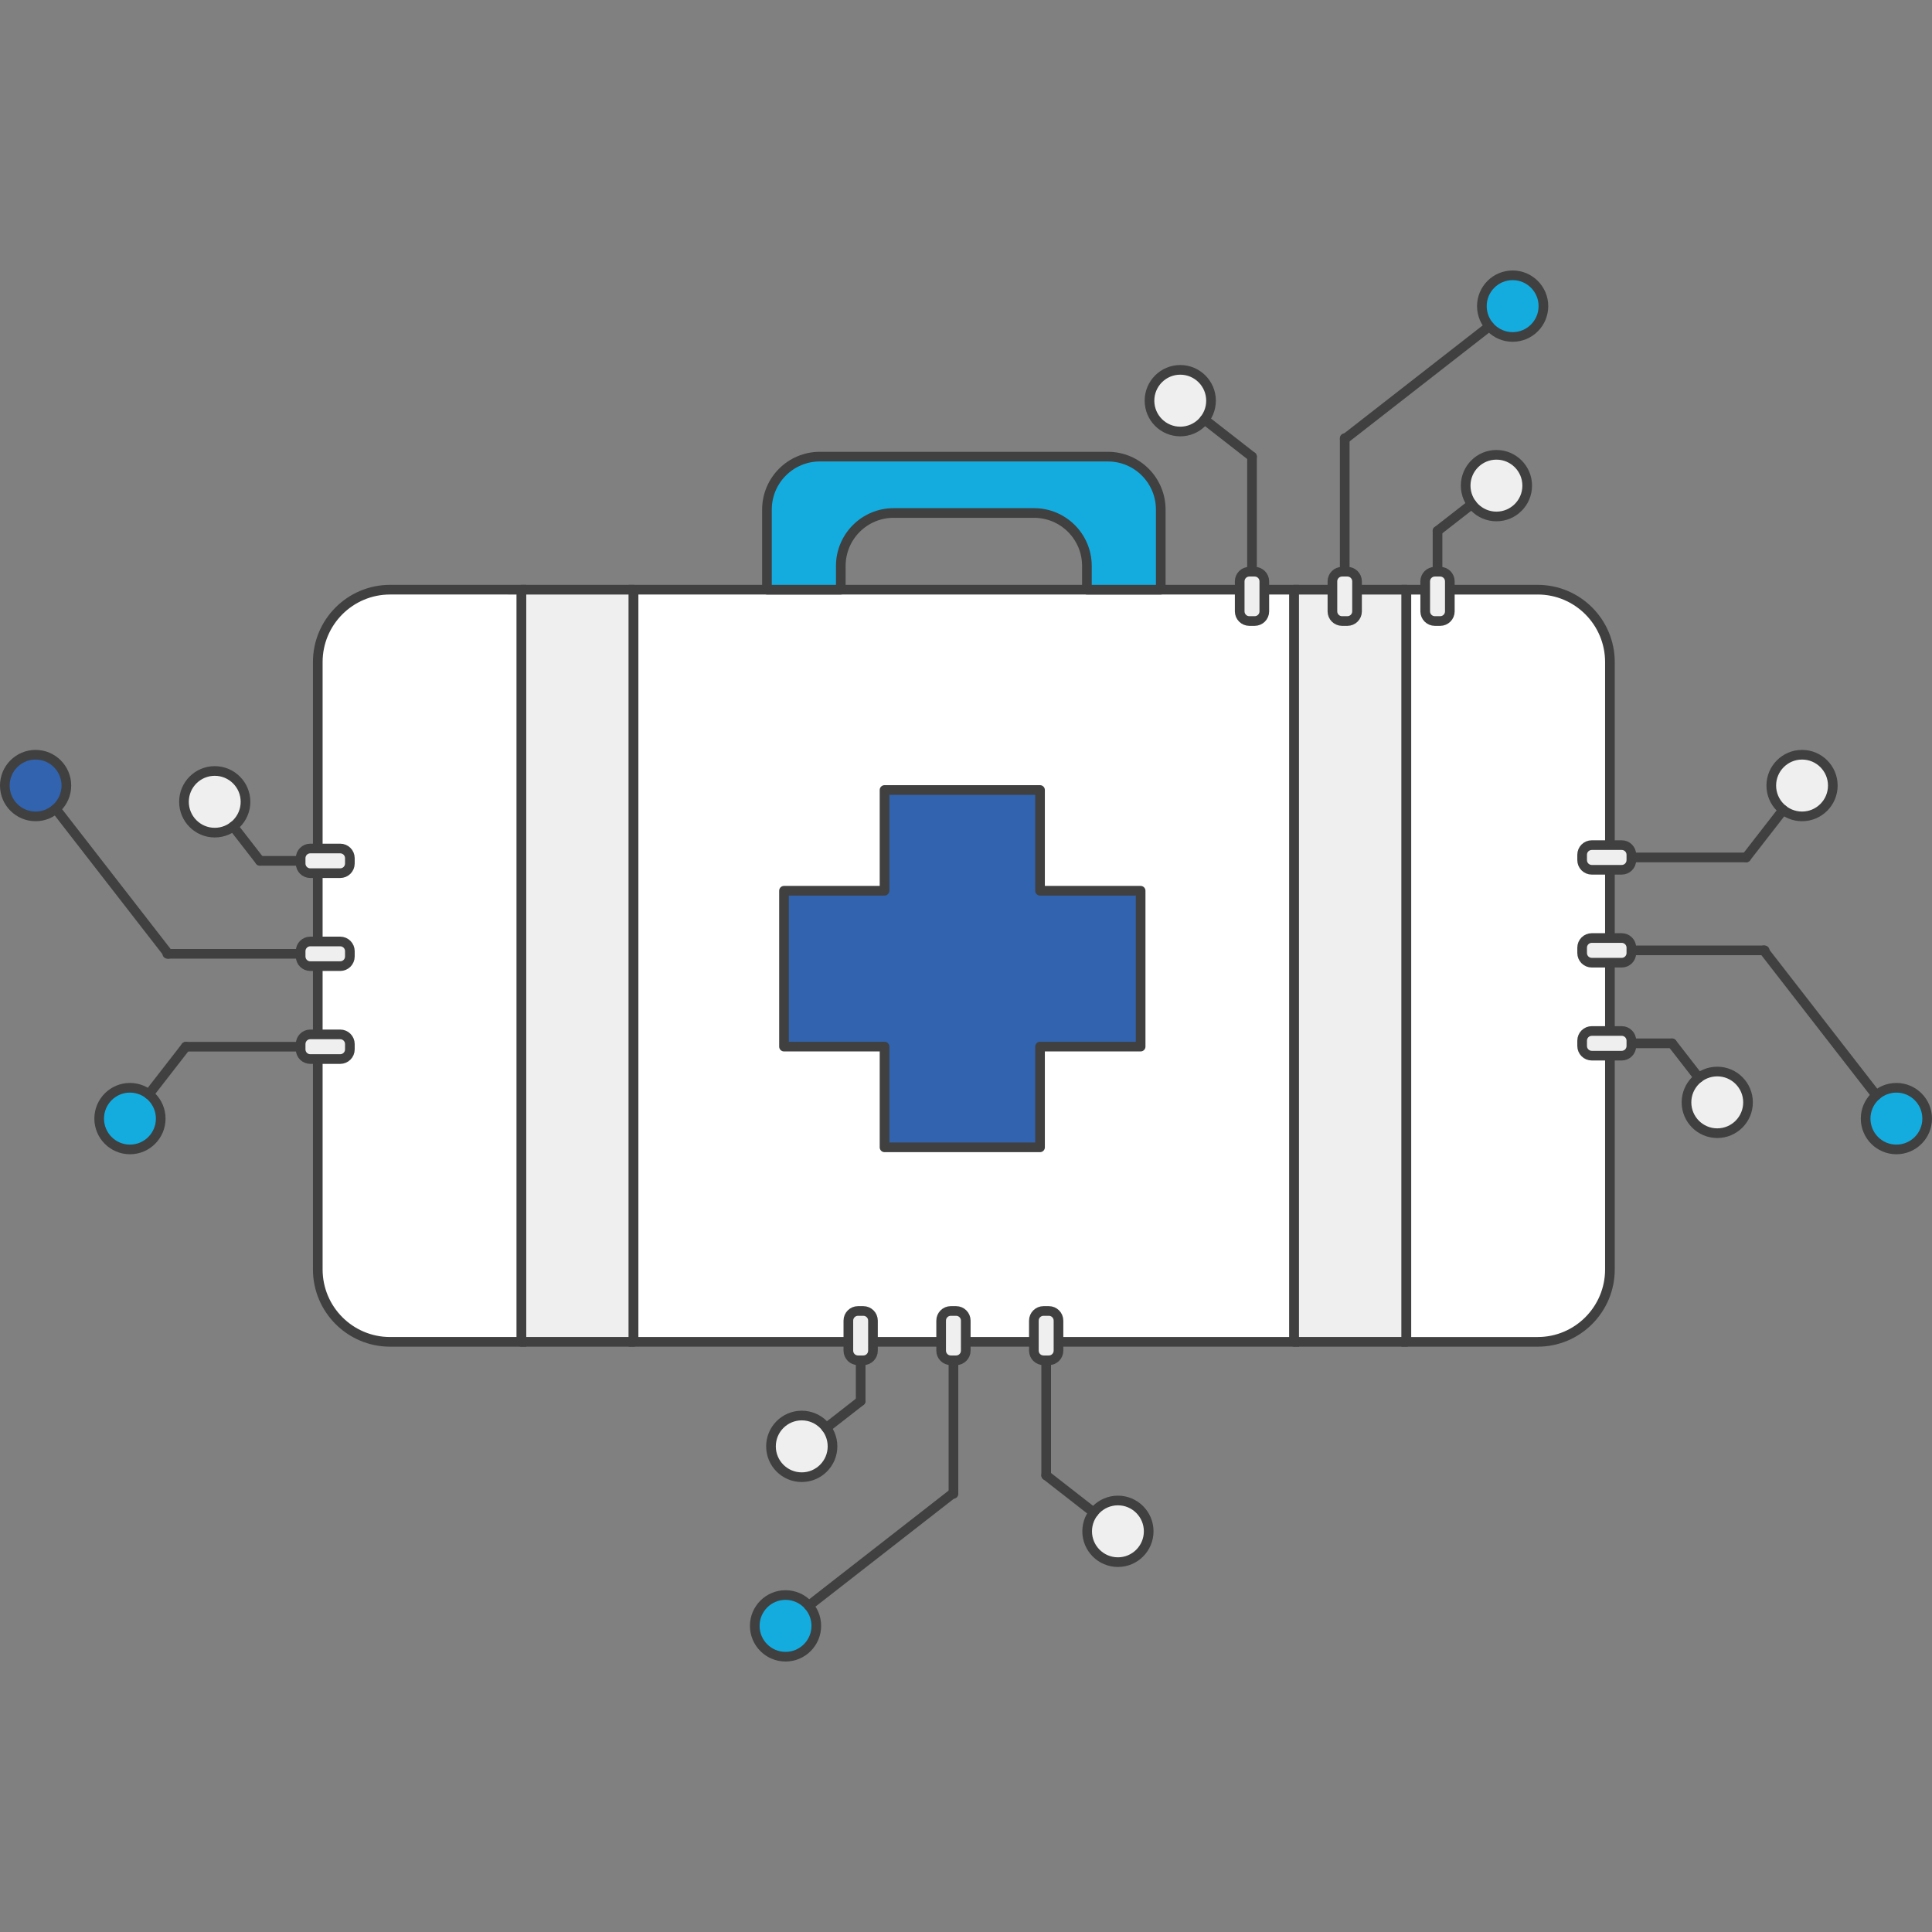 <svg width="400" height="400" viewBox="0 0 400 400" fill="none" xmlns="http://www.w3.org/2000/svg">
<rect x="0" y="0" width="400" height="400" fill="#808080" stroke="none"/>
<path d="M131.17 122.088H107.934V277.815H131.17V122.088Z" fill="#EFEFEF" stroke="#404040" stroke-width="2" stroke-linecap="round" stroke-linejoin="round"/>
<path d="M107.934 122.088V277.815H80.761C72.493 277.815 65.792 271.101 65.792 262.817V137.073C65.792 128.802 72.493 122.087 80.761 122.087L107.934 122.088Z" fill="white" stroke="#404040" stroke-width="2" stroke-miterlimit="10"/>
<path d="M267.939 122.088H131.17V277.815H267.939V122.088Z" fill="white" stroke="#404040" stroke-width="2" stroke-miterlimit="10"/>
<path d="M291.175 122.088H267.939V277.815H291.175V122.088Z" fill="#EFEFEF" stroke="#404040" stroke-width="2" stroke-linecap="round" stroke-linejoin="round"/>
<path d="M333.317 137.074V262.818C333.317 271.102 326.616 277.816 318.361 277.816H291.175V122.088H318.361C326.616 122.088 333.317 128.802 333.317 137.074Z" fill="white" stroke="#404040" stroke-width="2" stroke-miterlimit="10"/>
<path d="M236.155 184.418V216.686H215.326V237.544H183.134V216.686H162.318V184.418H183.134V163.56H215.326V184.418H236.155Z" fill="#3163AF" stroke="#404040" stroke-width="2" stroke-linecap="round" stroke-linejoin="round"/>
<path d="M44.46 172.387C47.978 172.387 50.83 169.529 50.83 166.005C50.83 162.48 47.978 159.623 44.46 159.623C40.942 159.623 38.09 162.48 38.09 166.005C38.09 169.529 40.942 172.387 44.46 172.387Z" fill="#EFEFEF" stroke="#404040" stroke-width="2" stroke-linecap="round" stroke-linejoin="round"/>
<path d="M7.37 169.023C10.888 169.023 13.74 166.165 13.74 162.641C13.74 159.116 10.888 156.259 7.37 156.259C3.852 156.259 1 159.116 1 162.641C1 166.165 3.852 169.023 7.37 169.023Z" fill="#3163AF" stroke="#404040" stroke-width="2" stroke-linecap="round" stroke-linejoin="round"/>
<path d="M26.905 237.977C30.423 237.977 33.275 235.12 33.275 231.595C33.275 228.07 30.423 225.213 26.905 225.213C23.387 225.213 20.535 228.07 20.535 231.595C20.535 235.12 23.387 237.977 26.905 237.977Z" fill="#14ACDF" stroke="#404040" stroke-width="2" stroke-linecap="round" stroke-linejoin="round"/>
<path d="M38.466 216.712H62.238H66.582" stroke="#404040" stroke-width="2" stroke-linecap="round" stroke-linejoin="round"/>
<path d="M66.586 197.476H34.641" stroke="#404040" stroke-width="2" stroke-linecap="round" stroke-linejoin="round"/>
<path d="M66.582 178.227H53.817" stroke="#404040" stroke-width="2" stroke-linecap="round" stroke-linejoin="round"/>
<path d="M53.817 178.227L48.288 171.104" stroke="#404040" stroke-width="2" stroke-linecap="round" stroke-linejoin="round"/>
<path d="M38.466 216.712L30.823 226.553V226.566" stroke="#404040" stroke-width="2" stroke-linecap="round" stroke-linejoin="round"/>
<path d="M34.836 197.476L11.535 167.466" stroke="#404040" stroke-width="2" stroke-linecap="round" stroke-linejoin="round"/>
<path d="M70.438 175.674H64.241C63.138 175.674 62.244 176.568 62.244 177.671V178.783C62.244 179.886 63.138 180.78 64.241 180.78H70.438C71.541 180.78 72.435 179.886 72.435 178.783V177.671C72.435 176.568 71.541 175.674 70.438 175.674Z" fill="#EFEFEF" stroke="#404040" stroke-width="2" stroke-linecap="round" stroke-linejoin="round"/>
<path d="M70.438 214.159H64.241C63.138 214.159 62.244 215.053 62.244 216.156V217.268C62.244 218.371 63.138 219.265 64.241 219.265H70.438C71.541 219.265 72.435 218.371 72.435 217.268V216.156C72.435 215.053 71.541 214.159 70.438 214.159Z" fill="#EFEFEF" stroke="#404040" stroke-width="2" stroke-linecap="round" stroke-linejoin="round"/>
<path d="M70.438 194.923H64.241C63.138 194.923 62.244 195.817 62.244 196.92V198.032C62.244 199.135 63.138 200.029 64.241 200.029H70.438C71.541 200.029 72.435 199.135 72.435 198.032V196.92C72.435 195.817 71.541 194.923 70.438 194.923Z" fill="#EFEFEF" stroke="#404040" stroke-width="2" stroke-linecap="round" stroke-linejoin="round"/>
<path d="M355.54 234.614C359.058 234.614 361.91 231.756 361.91 228.232C361.91 224.707 359.058 221.85 355.54 221.85C352.022 221.85 349.17 224.707 349.17 228.232C349.17 231.756 352.022 234.614 355.54 234.614Z" fill="#EFEFEF" stroke="#404040" stroke-width="2" stroke-linecap="round" stroke-linejoin="round"/>
<path d="M392.63 237.977C396.148 237.977 399 235.12 399 231.595C399 228.07 396.148 225.213 392.63 225.213C389.112 225.213 386.26 228.07 386.26 231.595C386.26 235.12 389.112 237.977 392.63 237.977Z" fill="#14ACDF" stroke="#404040" stroke-width="2" stroke-linecap="round" stroke-linejoin="round"/>
<path d="M373.095 169.023C376.613 169.023 379.465 166.165 379.465 162.641C379.465 159.116 376.613 156.259 373.095 156.259C369.577 156.259 366.725 159.116 366.725 162.641C366.725 166.165 369.577 169.023 373.095 169.023Z" fill="#EFEFEF" stroke="#404040" stroke-width="2" stroke-linecap="round" stroke-linejoin="round"/>
<path d="M361.534 177.525H337.762H333.418" stroke="#404040" stroke-width="2" stroke-linecap="round" stroke-linejoin="round"/>
<path d="M333.414 196.761H365.359" stroke="#404040" stroke-width="2" stroke-linecap="round" stroke-linejoin="round"/>
<path d="M333.418 216.01H346.183" stroke="#404040" stroke-width="2" stroke-linecap="round" stroke-linejoin="round"/>
<path d="M346.183 216.01L351.712 223.133" stroke="#404040" stroke-width="2" stroke-linecap="round" stroke-linejoin="round"/>
<path d="M361.534 177.525L369.177 167.683V167.671" stroke="#404040" stroke-width="2" stroke-linecap="round" stroke-linejoin="round"/>
<path d="M365.164 196.761L388.465 226.77" stroke="#404040" stroke-width="2" stroke-linecap="round" stroke-linejoin="round"/>
<path d="M329.562 218.563H335.759C336.862 218.563 337.756 217.669 337.756 216.566V215.454C337.756 214.351 336.862 213.457 335.759 213.457H329.562C328.459 213.457 327.565 214.351 327.565 215.454V216.566C327.565 217.669 328.459 218.563 329.562 218.563Z" fill="#EFEFEF" stroke="#404040" stroke-width="2" stroke-linecap="round" stroke-linejoin="round"/>
<path d="M329.562 180.078H335.759C336.862 180.078 337.756 179.184 337.756 178.081V176.969C337.756 175.866 336.862 174.972 335.759 174.972H329.562C328.459 174.972 327.565 175.866 327.565 176.969V178.081C327.565 179.184 328.459 180.078 329.562 180.078Z" fill="#EFEFEF" stroke="#404040" stroke-width="2" stroke-linecap="round" stroke-linejoin="round"/>
<path d="M329.562 199.314H335.759C336.862 199.314 337.756 198.42 337.756 197.317V196.205C337.756 195.102 336.862 194.208 335.759 194.208H329.562C328.459 194.208 327.565 195.102 327.565 196.205V197.317C327.565 198.42 328.459 199.314 329.562 199.314Z" fill="#EFEFEF" stroke="#404040" stroke-width="2" stroke-linecap="round" stroke-linejoin="round"/>
<path d="M165.993 305.836C169.511 305.836 172.363 302.978 172.363 299.454C172.363 295.929 169.511 293.072 165.993 293.072C162.475 293.072 159.623 295.929 159.623 299.454C159.623 302.978 162.475 305.836 165.993 305.836Z" fill="#EFEFEF" stroke="#404040" stroke-width="2" stroke-linecap="round" stroke-linejoin="round"/>
<path d="M162.636 343C166.154 343 169.006 340.143 169.006 336.618C169.006 333.093 166.154 330.236 162.636 330.236C159.118 330.236 156.266 333.093 156.266 336.618C156.266 340.143 159.118 343 162.636 343Z" fill="#14ACDF" stroke="#404040" stroke-width="2" stroke-linecap="round" stroke-linejoin="round"/>
<path d="M231.454 323.425C234.972 323.425 237.824 320.567 237.824 317.043C237.824 313.518 234.972 310.661 231.454 310.661C227.936 310.661 225.084 313.518 225.084 317.043C225.084 320.567 227.936 323.425 231.454 323.425Z" fill="#EFEFEF" stroke="#404040" stroke-width="2" stroke-linecap="round" stroke-linejoin="round"/>
<path d="M216.6 305.459V281.641V277.288" stroke="#404040" stroke-width="2" stroke-linecap="round" stroke-linejoin="round"/>
<path d="M197.402 277.284V309.292" stroke="#404040" stroke-width="2" stroke-linecap="round" stroke-linejoin="round"/>
<path d="M178.191 277.288V290.078" stroke="#404040" stroke-width="2" stroke-linecap="round" stroke-linejoin="round"/>
<path d="M178.191 290.078L171.082 295.618" stroke="#404040" stroke-width="2" stroke-linecap="round" stroke-linejoin="round"/>
<path d="M216.6 305.459L226.422 313.118H226.435" stroke="#404040" stroke-width="2" stroke-linecap="round" stroke-linejoin="round"/>
<path d="M197.402 309.097L167.452 332.444" stroke="#404040" stroke-width="2" stroke-linecap="round" stroke-linejoin="round"/>
<path d="M175.643 273.42V279.638C175.643 280.741 176.537 281.635 177.64 281.635H178.742C179.845 281.635 180.739 280.741 180.739 279.638V273.42C180.739 272.317 179.845 271.423 178.742 271.423H177.64C176.537 271.423 175.643 272.317 175.643 273.42Z" fill="#EFEFEF" stroke="#404040" stroke-width="2" stroke-linecap="round" stroke-linejoin="round"/>
<path d="M214.052 273.42V279.638C214.052 280.741 214.946 281.635 216.049 281.635H217.151C218.254 281.635 219.148 280.741 219.148 279.638V273.42C219.148 272.317 218.254 271.423 217.151 271.423H216.049C214.946 271.423 214.052 272.317 214.052 273.42Z" fill="#EFEFEF" stroke="#404040" stroke-width="2" stroke-linecap="round" stroke-linejoin="round"/>
<path d="M194.854 273.42V279.638C194.854 280.741 195.748 281.635 196.851 281.635H197.953C199.056 281.635 199.95 280.741 199.95 279.638V273.42C199.95 272.317 199.056 271.423 197.953 271.423H196.851C195.748 271.423 194.854 272.317 194.854 273.42Z" fill="#EFEFEF" stroke="#404040" stroke-width="2" stroke-linecap="round" stroke-linejoin="round"/>
<path d="M309.821 106.928C313.339 106.928 316.191 104.071 316.191 100.546C316.191 97.021 313.339 94.164 309.821 94.164C306.303 94.164 303.451 97.021 303.451 100.546C303.451 104.071 306.303 106.928 309.821 106.928Z" fill="#EFEFEF" stroke="#404040" stroke-width="2" stroke-linecap="round" stroke-linejoin="round"/>
<path d="M313.177 69.764C316.695 69.764 319.547 66.907 319.547 63.382C319.547 59.857 316.695 57 313.177 57C309.659 57 306.807 59.857 306.807 63.382C306.807 66.907 309.659 69.764 313.177 69.764Z" fill="#14ACDF" stroke="#404040" stroke-width="2" stroke-linecap="round" stroke-linejoin="round"/>
<path d="M244.36 89.339C247.878 89.339 250.73 86.482 250.73 82.957C250.73 79.433 247.878 76.575 244.36 76.575C240.842 76.575 237.99 79.433 237.99 82.957C237.99 86.482 240.842 89.339 244.36 89.339Z" fill="#EFEFEF" stroke="#404040" stroke-width="2" stroke-linecap="round" stroke-linejoin="round"/>
<path d="M259.214 94.541V118.359V122.712" stroke="#404040" stroke-width="2" stroke-linecap="round" stroke-linejoin="round"/>
<path d="M278.412 122.716V90.708" stroke="#404040" stroke-width="2" stroke-linecap="round" stroke-linejoin="round"/>
<path d="M297.623 122.712V109.922" stroke="#404040" stroke-width="2" stroke-linecap="round" stroke-linejoin="round"/>
<path d="M297.623 109.922L304.731 104.382" stroke="#404040" stroke-width="2" stroke-linecap="round" stroke-linejoin="round"/>
<path d="M259.214 94.541L249.392 86.882H249.379" stroke="#404040" stroke-width="2" stroke-linecap="round" stroke-linejoin="round"/>
<path d="M278.412 90.903L308.362 67.556" stroke="#404040" stroke-width="2" stroke-linecap="round" stroke-linejoin="round"/>
<path d="M300.171 126.58V120.362C300.171 119.259 299.277 118.365 298.174 118.365H297.072C295.969 118.365 295.075 119.259 295.075 120.362V126.58C295.075 127.683 295.969 128.577 297.072 128.577H298.174C299.277 128.577 300.171 127.683 300.171 126.58Z" fill="#EFEFEF" stroke="#404040" stroke-width="2" stroke-linecap="round" stroke-linejoin="round"/>
<path d="M261.762 126.58V120.362C261.762 119.259 260.868 118.365 259.765 118.365H258.663C257.56 118.365 256.666 119.259 256.666 120.362V126.58C256.666 127.683 257.56 128.577 258.663 128.577H259.765C260.868 128.577 261.762 127.683 261.762 126.58Z" fill="#EFEFEF" stroke="#404040" stroke-width="2" stroke-linecap="round" stroke-linejoin="round"/>
<path d="M280.96 126.58V120.362C280.96 119.259 280.066 118.365 278.963 118.365H277.861C276.759 118.365 275.864 119.259 275.864 120.362V126.58C275.864 127.683 276.759 128.577 277.861 128.577H278.963C280.066 128.577 280.96 127.683 280.96 126.58Z" fill="#EFEFEF" stroke="#404040" stroke-width="2" stroke-linecap="round" stroke-linejoin="round"/>
<path d="M240.321 105.507V122.088H225.034V117.174C225.034 111.111 220.129 106.209 214.091 106.209H185.02C178.982 106.209 174.077 111.111 174.077 117.174V122.088H158.79V105.507C158.79 99.444 163.695 94.542 169.733 94.542H229.378C235.416 94.542 240.321 99.444 240.321 105.507Z" fill="#14ACDF" stroke="#404040" stroke-width="2" stroke-linecap="round" stroke-linejoin="round"/>
</svg>
